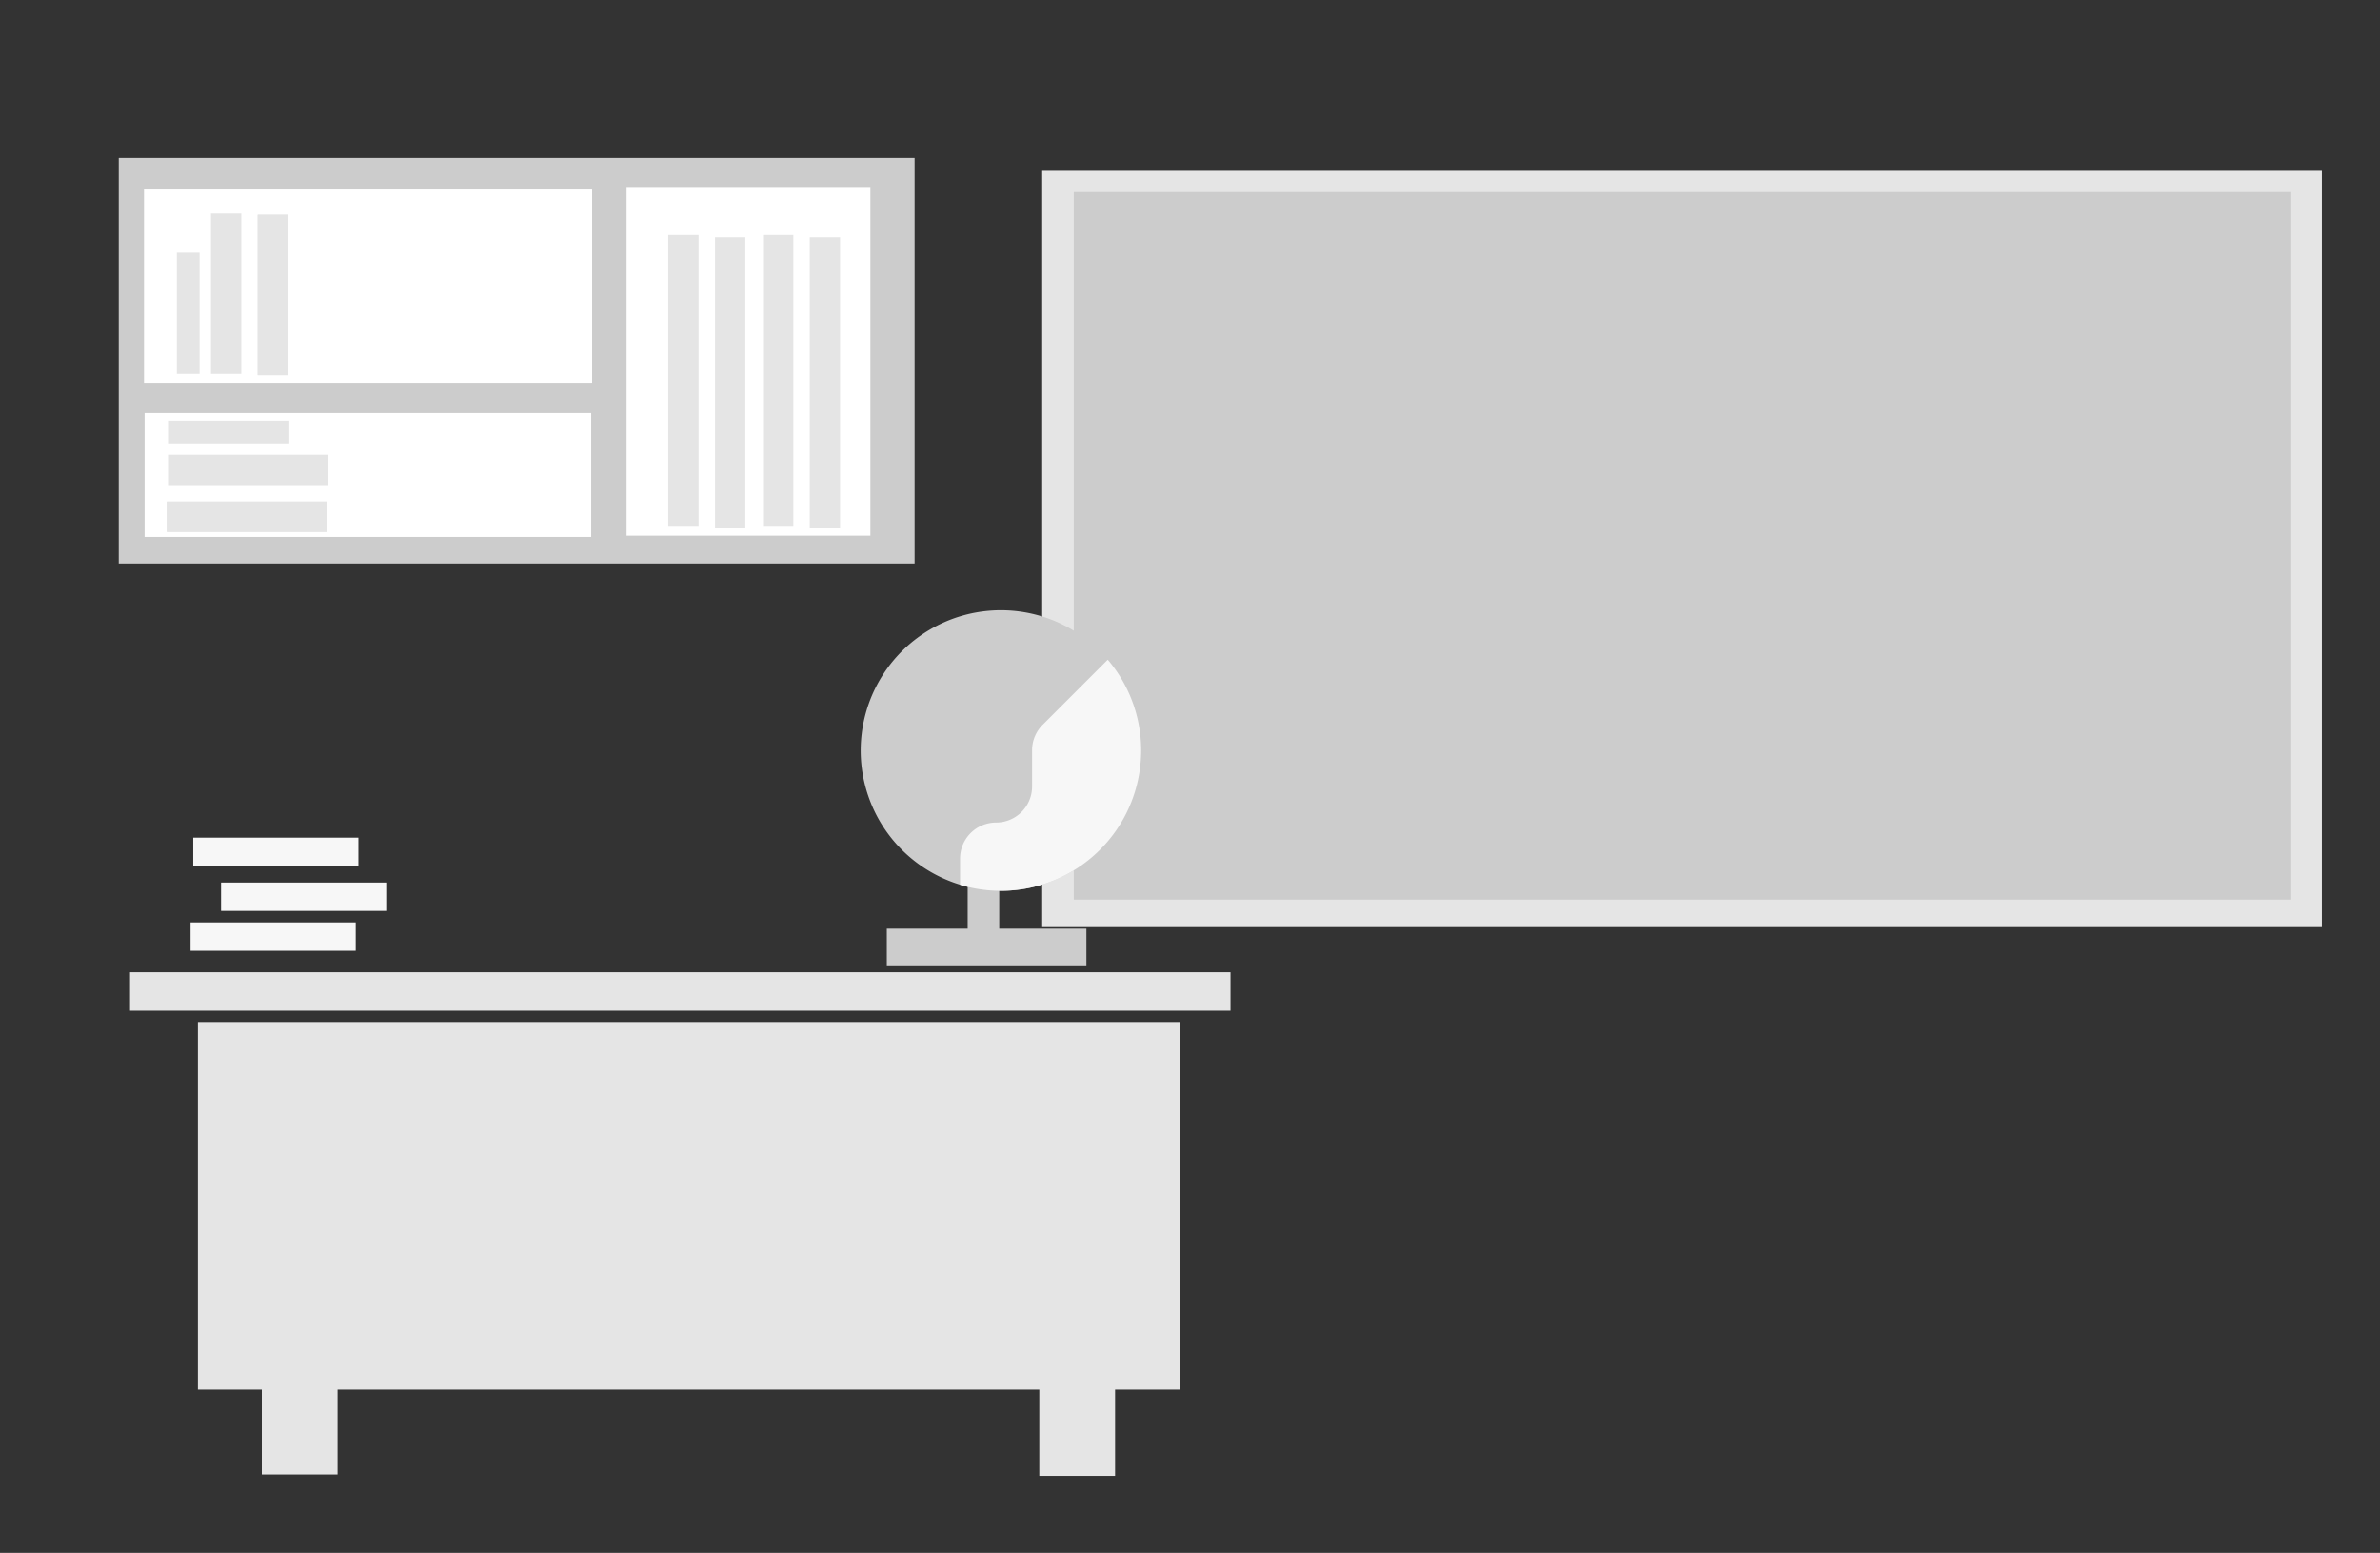 <svg id="Capa_1" data-name="Capa 1" xmlns="http://www.w3.org/2000/svg" viewBox="0 0 1884 1229"><rect x="0" y="0" width="1884" height="1229" fill="#333333" stroke="none"/><title>Mesa de trabajo 92</title><rect x="825" y="135.23" width="1013" height="598.54" fill="#e5e5e5"/><rect x="850" y="152" width="963" height="560" fill="#ccc"/><rect x="766" y="635" width="25" height="120" rx="12" fill="#ccc"/><rect x="207.24" y="976.3" width="59.98" height="190.7" fill="#e5e5e5"/><rect x="102.94" y="769.49" width="871.12" height="30.44" fill="#e5e5e5"/><rect x="156.66" y="808.87" width="777.11" height="290.97" fill="#e5e5e5"/><rect x="229.14" y="644.33" width="22.44" height="130.74" transform="translate(950.06 469.34) rotate(90)" fill="#f7f7f7"/><rect x="204.98" y="675.89" width="22.44" height="130.74" transform="translate(957.47 525.06) rotate(90)" fill="#f7f7f7"/><rect x="207.12" y="608.8" width="22.44" height="130.74" transform="translate(892.51 455.84) rotate(90)" fill="#f7f7f7"/><rect x="822.72" y="977.41" width="59.98" height="190.7" fill="#e5e5e5"/><path d="M903.33,594a111,111,0,1,1-26.44-71.91A111,111,0,0,1,903.33,594Z" fill="#ccc"/><path d="M903.33,594A111.09,111.09,0,0,1,760,700.25V679.5A28.5,28.5,0,0,1,788.5,651,28.51,28.51,0,0,0,817,622.5V593.81a28.5,28.5,0,0,1,8.35-20.16l51.54-51.54A110.56,110.56,0,0,1,903.33,594Z" fill="#f7f7f7"/><rect x="702" y="735" width="158" height="29" fill="#ccc"/><rect x="94" y="125" width="630" height="321" fill="#ccc"/><rect x="114" y="150" width="354.73" height="153" fill="#fff"/><rect x="114.47" y="327" width="353.53" height="98" fill="#fff"/><rect x="496" y="148" width="193" height="276" fill="#fff"/><rect x="204" y="170" width="24" height="127" transform="translate(432 467) rotate(-180)" fill="#e5e5e5"/><polyline points="228 297 228 170 204 170 204 297" fill="#e5e5e5"/><polyline points="191 296 191 169 167 169 167 296" fill="#e5e5e5"/><polyline points="158 296 158 200 140 200 140 296" fill="#e5e5e5"/><rect x="183.5" y="345.5" width="24" height="127" transform="translate(-213.5 604.5) rotate(-90)" fill="#e5e5e5"/><polyline points="132 421 259 421 259 397 132 397" fill="#e5e5e5"/><polyline points="133 384 260 384 260 360 133 360" fill="#e5e5e5"/><polyline points="133 351 229 351 229 333 133 333" fill="#e5e5e5"/><polyline points="590 418 590 187.81 566 187.81 566 418" fill="#e5e5e5"/><polyline points="553 416.19 553 186 529 186 529 416.19" fill="#e5e5e5"/><polyline points="665 418 665 187.81 641 187.81 641 418" fill="#e5e5e5"/><polyline points="628 416.19 628 186 604 186 604 416.19" fill="#e5e5e5"/></svg>